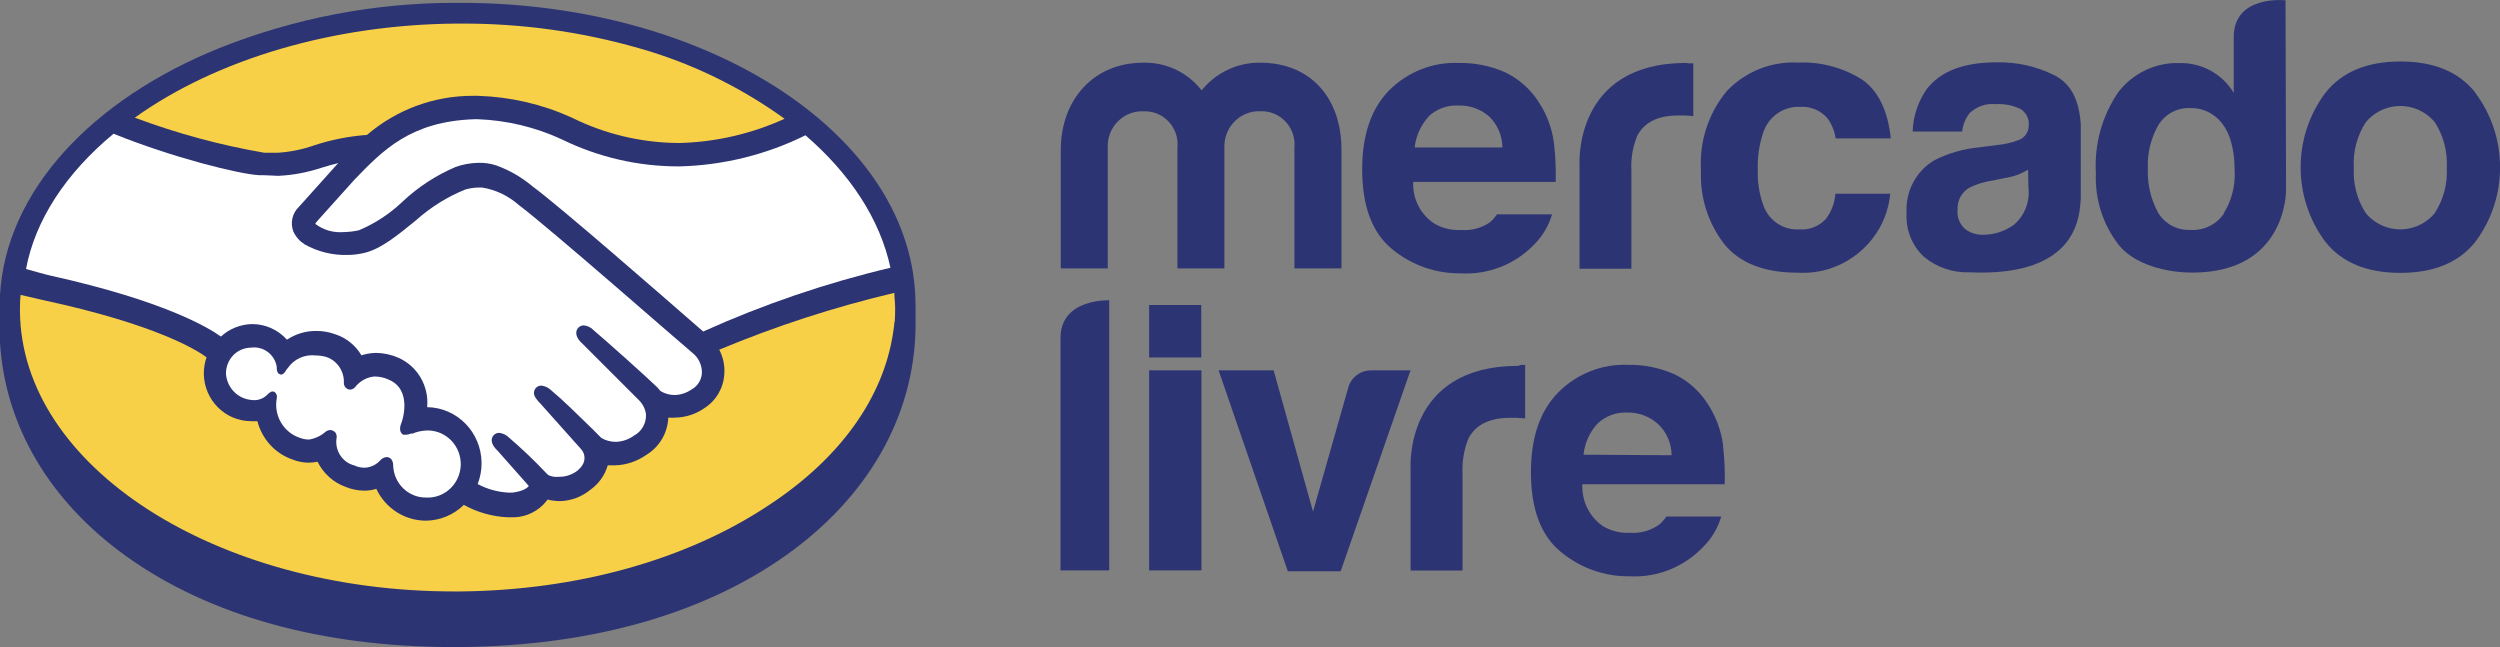 <svg width="170" height="44" viewBox="0 0 170 44" fill="none" xmlns="http://www.w3.org/2000/svg">
<rect x="0" y="0" width="170" height="44" fill="#808080" stroke="none"/>
<g id="Layer_1" clip-path="url(#clip0_2_234)">
<g id="Group">
<path id="Vector" d="M62.253 20.658C62.198 9.312 48.326 0.193 31.339 0.193H30.933C25.435 0.193 19.985 1.242 14.868 3.289C6.279 6.772 0.412 12.957 0 20.053V23.286C0.338 28.927 3.348 34.064 8.57 37.815C14.235 41.884 21.92 44 30.816 44H31.289C40.425 43.925 48.264 41.635 53.947 37.397C59.36 33.359 62.321 27.835 62.259 21.819V20.658H62.253Z" fill="#2D3473"/>
<path id="Vector_2" d="M28.065 29.477C28.347 29.364 28.642 29.296 28.937 29.277C30.172 29.196 31.241 30.145 31.327 31.405C31.407 32.66 30.473 33.746 29.232 33.833C29.146 33.833 29.06 33.839 28.974 33.833C27.782 33.846 26.793 32.897 26.738 31.686C26.738 31.168 26.449 31.081 26.283 31.081C26.117 31.1 25.97 31.174 25.859 31.299C25.589 31.605 25.208 31.786 24.803 31.805C24.557 31.805 24.311 31.755 24.09 31.649C23.291 31.443 22.775 30.663 22.88 29.833C22.923 29.67 22.88 29.502 22.781 29.377C22.708 29.315 22.622 29.271 22.529 29.246C22.382 29.227 22.228 29.277 22.118 29.377C21.805 29.645 21.424 29.826 21.012 29.889C20.809 29.889 20.607 29.851 20.416 29.783C19.292 29.421 18.604 28.272 18.819 27.093C18.862 26.93 18.806 26.762 18.683 26.662C18.481 26.531 18.29 26.724 18.168 26.849C17.891 27.124 17.504 27.255 17.117 27.199C16.171 27.13 15.415 26.356 15.366 25.389C15.366 24.927 15.544 24.484 15.864 24.153C16.177 23.829 16.607 23.648 17.055 23.641C17.897 23.517 18.683 24.097 18.819 24.946C18.819 24.977 18.819 25.014 18.819 25.046C18.819 25.195 18.862 25.395 19.046 25.458C19.23 25.52 19.366 25.326 19.439 25.202C19.458 25.171 19.476 25.139 19.501 25.108L19.562 25.039C19.992 24.409 20.729 24.078 21.479 24.172C21.737 24.172 21.995 24.209 22.241 24.291C22.959 24.559 23.42 25.277 23.383 26.05C23.383 26.288 23.568 26.481 23.801 26.494C23.936 26.494 24.065 26.425 24.151 26.319C24.477 25.907 24.95 25.645 25.466 25.601C25.804 25.601 26.136 25.676 26.443 25.82C28.071 26.512 27.334 28.647 27.328 28.666C27.229 28.915 27.07 29.34 27.42 29.564H27.616C27.745 29.552 27.868 29.52 27.991 29.471L28.065 29.502V29.477Z" fill="white"/>
<path id="Vector_3" d="M60.557 18.205C56.183 19.241 51.919 20.695 47.816 22.543C44.873 19.978 38.066 14.036 36.216 12.676C35.479 12.058 34.644 11.571 33.74 11.246C33.341 11.115 32.923 11.059 32.506 11.072C31.989 11.084 31.474 11.178 30.982 11.353C29.667 11.914 28.463 12.694 27.413 13.674L27.345 13.737C26.485 14.554 25.49 15.203 24.402 15.659C24.052 15.74 23.689 15.777 23.327 15.784C22.651 15.834 21.976 15.634 21.435 15.222L21.521 15.091L24.083 12.239C26.067 10.179 27.941 8.251 32.278 8.107H32.493C34.465 8.182 36.401 8.644 38.195 9.474C40.695 10.697 43.435 11.328 46.206 11.315C49.179 11.24 52.098 10.523 54.77 9.199C57.787 11.796 59.839 14.891 60.551 18.212L60.557 18.205Z" fill="white"/>
<path id="Vector_4" d="M30.989 1.604H31.382C35.468 1.591 39.535 2.153 43.467 3.283L43.731 3.358L44.265 3.52C47.515 4.537 50.581 6.079 53.352 8.076C51.103 9.1 48.67 9.661 46.207 9.724H46.09C43.589 9.699 41.12 9.112 38.877 7.995C36.868 7.084 34.706 6.584 32.506 6.516H32.199C29.551 6.497 26.983 7.439 24.956 9.174C23.739 9.262 22.535 9.499 21.374 9.88C20.582 10.161 19.752 10.329 18.917 10.385H17.958C14.96 9.867 12.017 9.068 9.167 8.001C14.764 4.001 22.67 1.679 30.989 1.604Z" fill="#F7D047"/>
<path id="Vector_5" d="M7.735 9.099C11.679 10.697 16.238 11.839 17.627 11.914H17.94C18.253 11.914 18.579 11.952 18.904 11.958C19.906 11.914 20.901 11.727 21.859 11.409C22.24 11.29 22.621 11.184 23.002 11.09C22.984 11.109 22.971 11.128 22.947 11.146L20.336 14.055C19.875 14.486 19.721 15.153 19.949 15.746C20.115 16.102 20.379 16.401 20.71 16.614C21.601 17.113 22.603 17.363 23.616 17.338C24.003 17.338 24.391 17.288 24.765 17.2C25.902 16.938 27.051 15.99 28.31 14.96C29.299 14.08 30.43 13.375 31.652 12.882C31.947 12.8 32.254 12.757 32.555 12.751H32.777C33.71 12.9 34.577 13.318 35.289 13.949C37.354 15.497 46.164 23.229 47.183 24.078C47.54 24.403 47.736 24.871 47.73 25.351C47.712 25.826 47.441 26.256 47.03 26.481C46.692 26.718 46.293 26.849 45.881 26.862C45.543 26.862 45.205 26.768 44.916 26.593L44.689 26.331C43.884 25.557 41.408 23.342 40.382 22.468C40.204 22.274 39.959 22.15 39.7 22.125C39.547 22.125 39.393 22.193 39.295 22.318C39.074 22.605 39.191 23.011 39.59 23.354L43.454 27.217C43.712 27.473 43.878 27.81 43.927 28.166C43.958 28.765 43.645 29.333 43.123 29.614C42.76 29.882 42.324 30.032 41.875 30.045C41.525 30.045 41.187 29.957 40.886 29.776L40.303 29.19C39.295 28.21 38.269 27.192 37.507 26.562C37.323 26.375 37.077 26.25 36.813 26.219C36.672 26.219 36.53 26.281 36.432 26.387C36.328 26.518 36.186 26.787 36.5 27.161C36.561 27.242 36.629 27.323 36.702 27.392L39.516 30.544C39.799 30.85 39.823 31.318 39.584 31.655L39.492 31.78C39.418 31.867 39.332 31.942 39.258 32.011C38.902 32.279 38.466 32.429 38.017 32.422C37.9 32.429 37.784 32.429 37.667 32.422C37.354 32.366 37.255 32.291 37.225 32.254L37.132 32.16C36.334 31.312 35.492 30.513 34.614 29.758C34.435 29.577 34.202 29.464 33.95 29.433C33.796 29.433 33.655 29.495 33.557 29.608C33.323 29.876 33.428 30.276 33.833 30.644L35.959 33.047C35.904 33.121 35.67 33.39 34.865 33.496C34.761 33.502 34.65 33.502 34.546 33.496C33.827 33.452 33.121 33.259 32.482 32.916C32.66 32.454 32.752 31.967 32.746 31.468C32.727 29.396 31.087 27.717 29.047 27.686C29.183 26.256 28.39 24.902 27.094 24.328C26.615 24.116 26.092 24.003 25.57 23.997C25.232 24.003 24.894 24.059 24.575 24.159C24.175 23.479 23.543 22.973 22.799 22.73C22.369 22.574 21.915 22.493 21.46 22.505C20.766 22.505 20.09 22.718 19.512 23.098C18.91 22.424 18.05 22.037 17.153 22.037C16.367 22.05 15.605 22.349 15.022 22.886C14.125 22.243 11.09 20.446 3.49 18.754C3.14 18.68 2.396 18.467 1.77 18.293C2.384 14.979 4.479 11.777 7.729 9.087L7.735 9.099Z" fill="white"/>
<path id="Vector_6" d="M60.815 21.9C60.815 22.156 60.754 22.412 60.723 22.674C60.053 27.055 57.123 31.18 52.282 34.351C46.685 38.077 39.22 40.149 31.27 40.218H30.877C14.652 40.218 1.437 31.711 1.357 21.157C1.357 20.826 1.357 20.465 1.4 20.053L3.053 20.433C10.542 22.056 13.35 23.772 14.044 24.297C13.921 24.652 13.859 25.033 13.859 25.407C13.878 27.192 15.303 28.634 17.066 28.64C17.214 28.647 17.355 28.647 17.503 28.64C17.816 29.857 18.707 30.837 19.88 31.243C20.236 31.387 20.617 31.461 20.998 31.461C21.195 31.461 21.398 31.436 21.594 31.399C21.994 32.204 22.682 32.816 23.517 33.115C23.916 33.278 24.34 33.359 24.77 33.365C25.047 33.365 25.323 33.328 25.588 33.24C26.208 34.563 27.523 35.406 28.967 35.406C29.925 35.393 30.846 35.013 31.541 34.332C32.456 34.838 33.482 35.131 34.527 35.175H35.006C35.847 35.137 36.634 34.732 37.168 34.064C37.187 34.033 37.205 34.002 37.23 33.97C37.512 34.039 37.807 34.076 38.096 34.076C38.846 34.051 39.564 33.783 40.148 33.303C40.713 32.903 41.131 32.316 41.328 31.642H41.825C42.575 31.624 43.306 31.38 43.92 30.95C44.823 30.419 45.401 29.458 45.444 28.397C45.603 28.41 45.757 28.41 45.917 28.397C46.623 28.384 47.305 28.166 47.889 27.76C48.688 27.255 49.197 26.394 49.253 25.439C49.296 24.864 49.173 24.284 48.909 23.779C52.767 22.168 56.748 20.876 60.815 19.915C60.815 20.246 60.87 20.589 60.87 20.926C60.87 21.263 60.864 21.575 60.84 21.9H60.815Z" fill="#F7D047"/>
</g>
<g id="Group_2">
<g id="Group_3">
<path id="Vector_7" d="M168.336 6.316C167.217 4.893 165.522 4.181 163.236 4.181C160.951 4.181 159.249 4.893 158.125 6.316C155.883 9.305 155.883 13.45 158.125 16.445C159.243 17.849 160.939 18.555 163.224 18.555C165.51 18.555 167.205 17.849 168.323 16.445C170.566 13.456 170.566 9.312 168.323 6.316H168.336ZM165.565 14.498C164.459 15.815 162.511 15.971 161.221 14.848C161.098 14.741 160.982 14.623 160.877 14.498C160.281 13.587 159.999 12.501 160.06 11.402C159.993 10.31 160.281 9.224 160.877 8.307C161.983 6.99 163.931 6.834 165.221 7.957C165.344 8.063 165.46 8.182 165.565 8.307C166.155 9.224 166.443 10.304 166.382 11.402C166.443 12.495 166.155 13.574 165.565 14.486V14.498Z" fill="#2D3473"/>
<path id="Vector_8" d="M139.7 5.118C138.489 4.512 137.15 4.213 135.805 4.238C133.519 4.238 132.002 4.83 131.043 6.022C130.435 6.878 130.091 7.895 130.06 8.943H133.427C133.476 8.494 133.648 8.063 133.925 7.701C134.398 7.246 135.043 7.015 135.688 7.083C136.271 7.046 136.855 7.158 137.383 7.402C137.777 7.639 137.998 8.082 137.955 8.544C137.949 9.012 137.641 9.424 137.193 9.549C136.744 9.717 136.278 9.817 135.798 9.861L134.607 10.017C133.55 10.11 132.518 10.404 131.559 10.884C130.294 11.614 129.556 13.019 129.649 14.498C129.581 15.621 130.017 16.714 130.834 17.469C131.694 18.174 132.776 18.548 133.882 18.517C141.493 18.867 141.395 14.448 141.493 13.531V8.444C141.377 6.821 140.848 5.704 139.706 5.118H139.7ZM137.942 12.85C138.022 13.78 137.648 14.698 136.935 15.291C136.321 15.734 135.583 15.965 134.834 15.965C134.398 15.977 133.968 15.834 133.617 15.565C133.249 15.234 133.064 14.748 133.114 14.248C133.083 13.63 133.402 13.05 133.937 12.75C134.441 12.507 134.981 12.345 135.534 12.27L136.296 12.114C136.615 12.064 136.929 11.983 137.23 11.877C137.463 11.783 137.691 11.671 137.906 11.533L137.936 12.85H137.942Z" fill="#2D3473"/>
<path id="Vector_9" d="M122.351 7.271C123.076 7.202 123.788 7.489 124.268 8.045C124.562 8.444 124.753 8.919 124.821 9.412H128.574C128.372 7.496 127.708 6.147 126.59 5.392C125.294 4.587 123.795 4.188 122.277 4.256C120.459 4.157 118.689 4.862 117.424 6.191C116.17 7.695 115.544 9.636 115.667 11.602C115.587 13.412 116.152 15.185 117.258 16.608C118.321 17.899 119.973 18.542 122.228 18.542C124.2 18.667 126.111 17.8 127.333 16.221C128.015 15.347 128.433 14.286 128.537 13.175H124.808C124.759 13.805 124.532 14.411 124.145 14.904C123.684 15.397 123.027 15.653 122.357 15.597C121.257 15.671 120.244 14.985 119.893 13.918C119.623 13.156 119.5 12.345 119.531 11.534C119.5 10.685 119.623 9.842 119.893 9.037C120.237 7.957 121.239 7.233 122.357 7.265L122.351 7.271Z" fill="#2D3473"/>
<path id="Vector_10" d="M114.652 4.281C106.948 4.281 107.409 11.24 107.409 11.24V18.274H110.935V11.639C110.886 10.822 111.021 9.998 111.328 9.243C111.807 8.313 112.741 7.851 114.142 7.851H114.56L115.143 7.895V4.306H114.836L114.646 4.281H114.652Z" fill="#2D3473"/>
<path id="Vector_11" d="M101.8 14.567C101.665 14.766 101.505 14.954 101.321 15.11C100.75 15.509 100.056 15.696 99.368 15.64C98.716 15.678 98.071 15.521 97.512 15.191C96.584 14.567 96.044 13.499 96.099 12.37H105.788C105.812 11.477 105.769 10.585 105.665 9.692C105.53 8.694 105.167 7.739 104.608 6.902C104.043 6.035 103.256 5.342 102.323 4.905C101.34 4.475 100.277 4.263 99.202 4.281C97.432 4.206 95.712 4.887 94.453 6.154C93.236 7.402 92.628 9.187 92.628 11.521C92.628 14.017 93.304 15.821 94.655 16.932C95.97 18.024 97.629 18.611 99.331 18.586C101.198 18.698 103.023 17.98 104.332 16.62C104.897 16.052 105.314 15.347 105.542 14.573H101.813L101.8 14.567ZM97.107 7.951C97.659 7.414 98.409 7.133 99.177 7.177C99.927 7.152 100.664 7.408 101.241 7.901C101.825 8.45 102.157 9.218 102.163 10.029H96.197C96.283 9.255 96.609 8.525 97.125 7.951H97.113H97.107Z" fill="#2D3473"/>
<path id="Vector_12" d="M91.209 18.249H88.02V10.079C88.149 8.831 87.264 7.708 86.036 7.577C85.919 7.564 85.796 7.558 85.68 7.564C84.383 7.527 83.296 8.563 83.259 9.88C83.259 9.948 83.259 10.011 83.259 10.079V18.249H80.064V10.079C80.206 8.844 79.327 7.72 78.111 7.583C78 7.57 77.889 7.564 77.785 7.57C76.495 7.502 75.395 8.507 75.328 9.811C75.328 9.898 75.328 9.992 75.328 10.079V18.249H72.133V10.185C72.133 6.815 74.332 4.263 77.748 4.263C79.284 4.225 80.752 4.918 81.711 6.141C82.688 4.937 84.15 4.244 85.686 4.263C89.163 4.263 91.221 6.703 91.221 10.185V18.249H91.209Z" fill="#2D3473"/>
<path id="Vector_13" d="M155.409 0.019C155.409 0.019 151.895 -0.362 151.895 2.515V6.316C151.521 5.698 150.998 5.186 150.372 4.831C149.714 4.462 148.977 4.275 148.228 4.288C146.6 4.231 145.045 4.968 144.044 6.266C142.938 7.882 142.403 9.823 142.52 11.789C142.446 13.568 143.012 15.316 144.111 16.701C145.168 17.974 147.245 18.536 149.088 18.536C155.526 18.536 155.452 12.931 155.452 12.931L155.416 0.019H155.409ZM151.226 14.523C150.71 15.278 149.843 15.696 148.94 15.634C148.074 15.671 147.251 15.247 146.778 14.511C146.255 13.568 146.004 12.495 146.053 11.415C146.016 10.398 146.262 9.393 146.765 8.513C147.238 7.739 148.086 7.296 148.977 7.352C149.622 7.339 150.249 7.577 150.734 8.001C151.557 8.706 151.957 9.979 151.957 11.627C152.006 12.644 151.748 13.649 151.213 14.511L151.226 14.523Z" fill="#2D3473"/>
</g>
<path id="Vector_14" d="M93.291 25.183H95.914L91.165 38.845H87.571L82.865 25.183H86.607L89.285 34.788L91.663 26.425C91.841 25.67 92.523 25.152 93.285 25.189L93.291 25.183ZM103.403 24.815H103.711V28.453L103.115 28.41H102.697C101.29 28.41 100.344 28.884 99.859 29.808C99.545 30.575 99.41 31.405 99.453 32.236V38.795H95.921V31.836C95.921 31.836 95.466 24.877 103.244 24.877L103.403 24.815ZM117.165 30.226C117.024 29.227 116.661 28.272 116.108 27.436C115.543 26.562 114.757 25.869 113.823 25.433C112.834 25.002 111.771 24.79 110.696 24.808C108.92 24.74 107.194 25.426 105.941 26.706C104.724 27.948 104.104 29.745 104.104 32.117C104.104 34.613 104.78 36.417 106.137 37.528C107.458 38.626 109.117 39.213 110.819 39.188C112.699 39.288 114.53 38.551 115.832 37.172C116.403 36.604 116.821 35.899 117.042 35.125H113.313C113.178 35.325 113.018 35.506 112.834 35.668C112.256 36.08 111.556 36.28 110.85 36.23C110.198 36.267 109.553 36.111 108.994 35.774C108.073 35.138 107.544 34.058 107.6 32.928H117.282C117.306 32.048 117.263 31.168 117.165 30.294V30.232V30.226ZM107.679 30.912C107.765 30.132 108.091 29.402 108.607 28.828C109.16 28.291 109.91 28.01 110.677 28.054C111.433 28.041 112.17 28.316 112.742 28.828C113.332 29.377 113.663 30.145 113.669 30.956L107.679 30.919V30.912ZM75.425 20.421V38.789H72.114V22.986C72.114 20.277 75.425 20.421 75.425 20.421ZM78.141 25.183H81.698V38.789H78.141V25.183ZM78.141 20.739H81.686V24.309H78.141V20.739Z" fill="#2D3473"/>
</g>
</g>
<defs>
<clipPath id="clip0_2_234">
<rect width="170" height="44" fill="white"/>
</clipPath>
</defs>
</svg>
